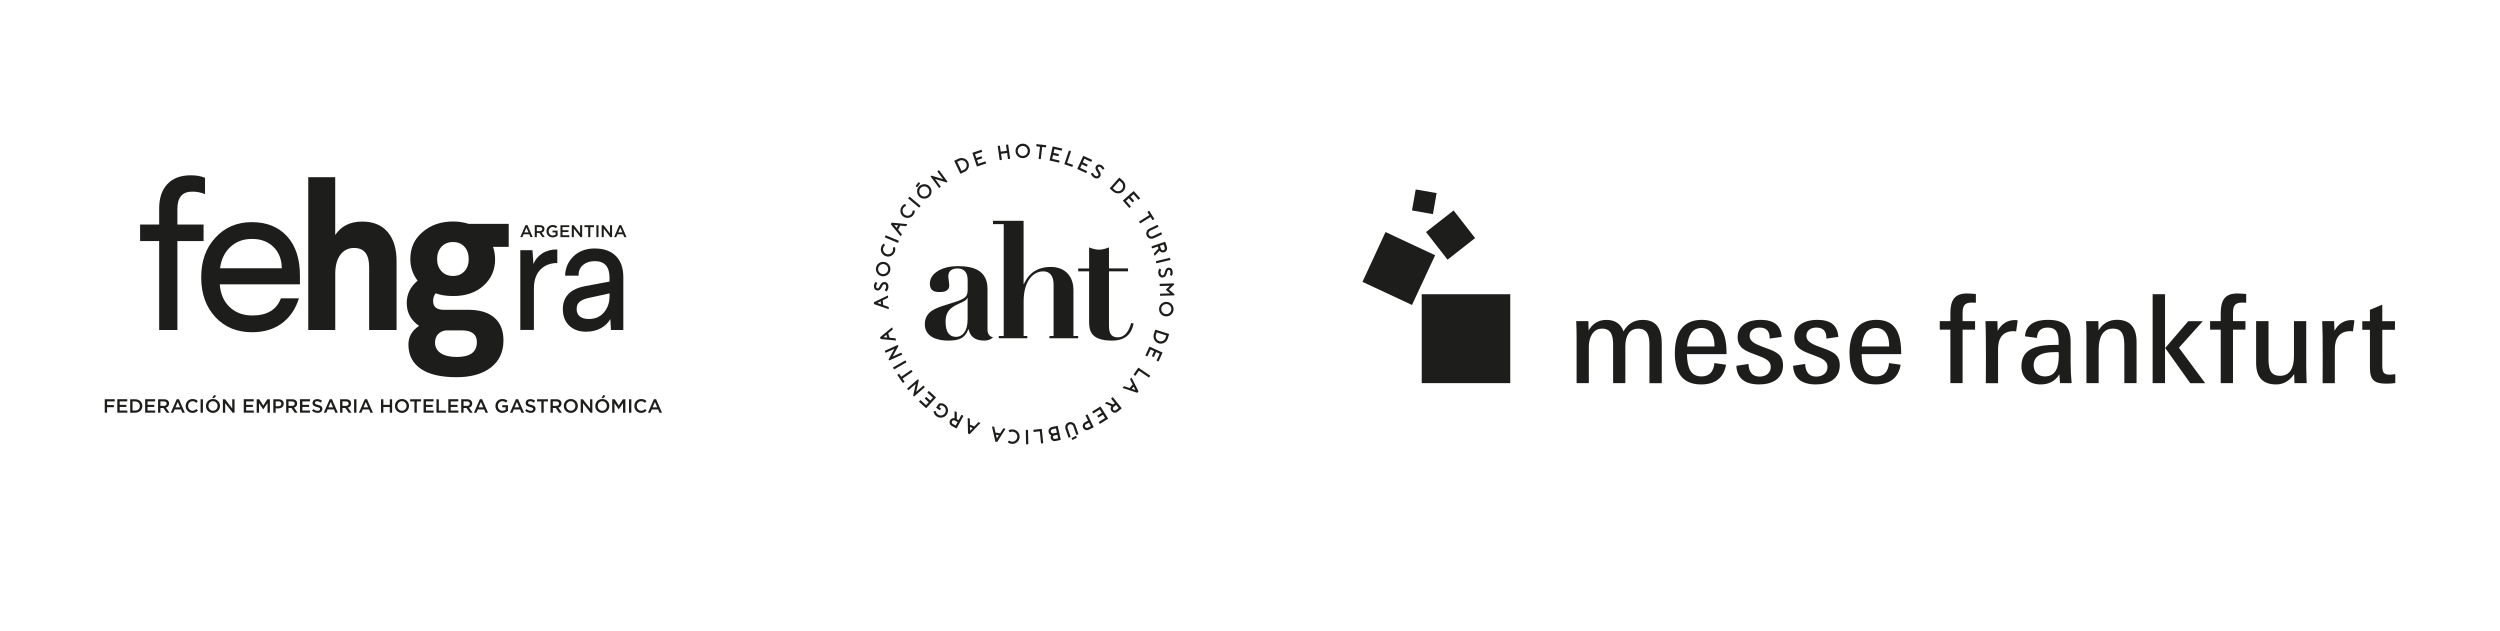 <?xml version="1.0" encoding="UTF-8"?>
<svg id="Isolation_Mode" xmlns="http://www.w3.org/2000/svg" version="1.1" viewBox="0 0 595.28 150.24">
  <!-- Generator: Adobe Illustrator 29.1.0, SVG Export Plug-In . SVG Version: 2.1.0 Build 142)  -->
  <defs>
    <style>
      .st0 {
        fill: #1d1d1b;
      }
    </style>
  </defs>
  <path class="st0" d="M211.54,73.6s.04,0,.06-.02c.02-.02.03-.04.03-.07l-.02-.37s-.02-.06-.05-.07l-1.29-.45-.07-1.11,1.22-.6s.05-.04.05-.08l-.02-.37s-.02-.05-.04-.07c-.03-.02-.06-.02-.08,0l-3.2,1.56s-.05.04-.05.08l.02.32s.02.06.05.07l3.36,1.17s.01,0,.02,0ZM208.9,72.14l.81-.39.04.69-.85-.3ZM208.78,69.14c-.21-.04-.37-.14-.49-.3-.15-.19-.21-.45-.2-.76.01-.23.07-.44.19-.64.04-.07.08-.13.13-.19.02-.02.03-.04.05-.06.02-.02.03-.03.05-.04.02-.02.04-.03.06-.02.02,0,.04,0,.06.03l.23.28s.03.08,0,.11c-.01.01-.02.02-.03.03,0,.01-.02.02-.03.04-.03.04-.05.08-.07.12-.06.12-.1.25-.11.39-.02.45.18.52.34.53.09,0,.18-.03.25-.11.07-.07.15-.2.25-.4l.06-.11s.03-.05.04-.07l.03-.07c.03-.06.06-.1.08-.15.07-.12.14-.22.22-.29.21-.22.45-.32.73-.3.3.02.54.13.7.35.16.21.24.5.22.84-.01.25-.08.49-.21.71-.05.08-.1.15-.15.21-.02.02-.04.05-.06.07-.02.02-.03.03-.05.05-.02.02-.04.02-.06.02-.02,0-.04,0-.06-.03l-.24-.28s-.03-.08,0-.11l.03-.03s.02-.03.04-.05c.03-.04.07-.09.09-.14.08-.14.12-.29.13-.46.02-.41-.12-.62-.42-.63-.11,0-.21.04-.31.13-.08.09-.18.24-.29.46l-.12.23c-.03.05-.05.09-.08.14-.06.1-.13.19-.2.26-.19.2-.41.29-.66.27-.05,0-.1,0-.14-.02ZM209.96,65.76h.03c.47.09.9-.01,1.29-.28.39-.27.63-.65.71-1.11.08-.47-.02-.9-.29-1.29-.27-.39-.65-.63-1.11-.71-.47-.08-.9.02-1.29.29-.39.27-.63.65-.71,1.11-.08.47.02.9.29,1.29.27.38.63.61,1.08.7ZM210.51,62.9c.31.06.57.22.75.48.19.27.26.57.2.89-.06.32-.22.58-.49.77-.27.19-.57.26-.89.2,0,0-.01,0-.02,0-.31-.06-.57-.22-.75-.48-.19-.27-.26-.57-.2-.89.06-.32.22-.58.49-.77.27-.19.57-.26.89-.2,0,0,.01,0,.02,0ZM209.94,60.19c-.2-.38-.26-.78-.16-1.2.09-.38.28-.7.58-.95.04-.03.08-.03.11,0l.23.29s.03.08-.01.11c-.2.17-.34.39-.4.65-.07.3-.03.58.13.85.15.27.38.45.67.55.31.1.62.08.92-.08.3-.15.5-.39.59-.7.07-.22.07-.45.01-.67,0-.03,0-.05,0-.06s.02-.03.05-.04l.35-.11s.09.01.1.06c.09.32.09.65-.02.98-.07.23-.19.44-.34.62-.15.17-.34.31-.54.42-.35.17-.7.22-1.06.15-.1-.02-.2-.05-.3-.09-.4-.15-.7-.42-.91-.8ZM210.71,56.44l.14-.34s.03-.04.04-.05c.01,0,.04-.01.06,0l3.03,1.26s.06.06.04.11l-.14.34s-.05.06-.09.05c0,0-.01,0-.02,0l-3.03-1.26s-.06-.06-.04-.11ZM214.41,56.18s.03.03.05.03c0,0,.02,0,.02,0,.03,0,.05-.02.06-.04l.18-.33s.01-.06,0-.09l-.87-1.05.52-.98,1.35.13s.07-.01.08-.04l.18-.33s.01-.05,0-.08c-.02-.03-.04-.04-.06-.04l-3.55-.34s-.07.01-.08.04l-.15.29s-.01.06,0,.09l2.26,2.75ZM213.83,53.66l-.32.61-.57-.7.9.09ZM214.43,50.5c-.08-.42-.01-.82.2-1.19.2-.34.48-.58.84-.73.05-.02.09,0,.11.04l.13.34s0,.05,0,.06c0,.01-.02.03-.05.04-.25.1-.44.27-.58.5-.15.26-.2.55-.14.85.06.3.22.55.47.73.27.19.57.26.9.2.33-.06.59-.22.78-.49.13-.19.21-.41.21-.64,0-.05.04-.08.08-.08h.36s.08.04.08.09c0,.34-.11.65-.31.93-.14.2-.31.36-.51.48-.2.12-.41.2-.64.23-.2.03-.4.03-.59,0-.26-.05-.51-.16-.73-.34-.33-.26-.55-.61-.63-1.03ZM216.27,47.21s0-.04.02-.06l.24-.28s.08-.04.11,0l2.51,2.11s.03.04.03.06c0,.01,0,.04-.02.06l-.24.28s-.04.03-.06.03c0,0-.01,0-.02,0-.01,0-.03,0-.04-.02l-2.51-2.11s-.03-.04-.03-.06ZM218.37,45.55c0,.47.15.89.48,1.23.25.26.55.43.9.49.1.02.21.03.31.03.47,0,.89-.15,1.23-.48.34-.33.52-.74.52-1.21,0-.47-.15-.89-.48-1.23-.33-.34-.74-.52-1.21-.52-.47,0-.89.15-1.23.48-.34.33-.52.74-.52,1.21ZM220.32,44.41c.24.05.45.16.62.34.23.24.34.52.34.85,0,.33-.13.61-.36.84-.24.23-.52.34-.85.34h0c-.33,0-.61-.13-.84-.36-.23-.23-.34-.52-.34-.85,0-.33.13-.61.36-.84.24-.23.52-.34.85-.34.07,0,.15,0,.21.02ZM218.02,44.32s0-.04.02-.06l.65-.84s.07-.04.11-.02l.26.2s.03.04.03.05c0,.01,0,.04-.02.06l-.64.84s-.05.04-.08.03c0,0-.02,0-.03-.01l-.27-.21s-.03-.04-.03-.05ZM221.61,42.03s-.02-.09.02-.11l.12-.09s.04-.02.07,0l2.72.82-1.32-1.79s-.02-.08.02-.11l.28-.21s.08-.02.11.02l1.95,2.65s.02.05.02.06c0,.01,0,.03-.03.05l-.13.1s-.04.02-.07.01l-2.7-.81,1.31,1.78s.02.05.02.06c0,.01,0,.04-.03.05l-.28.21s-.05.02-.06.02h0s-.03-.01-.05-.03l-1.95-2.64ZM228.65,41.32s.03.04.05.04c0,0,0,0,.01,0,.01,0,.03,0,.05,0l.93-.44c.43-.2.73-.53.9-.97.17-.44.15-.88-.04-1.31-.2-.44-.53-.74-.98-.91-.45-.16-.9-.14-1.34.06l-.96.46s-.04.03-.04.05c0,.01,0,.04,0,.06l1.42,2.97ZM229.38,38.22c.31.11.54.32.68.61.14.3.16.6.05.92-.11.31-.31.54-.61.68l-.55.26-1.03-2.16.55-.26c.3-.14.61-.16.91-.05ZM231.53,36.47s0-.09.05-.1l2.06-.69s.05,0,.06,0c.01,0,.03.02.04.05l.12.35s0,.09-.05.1l-1.64.55.3.88,1.17-.39s.09,0,.1.05l.12.35s0,.05,0,.06c0,.01-.02.03-.05.04l-1.17.39.3.88,1.64-.55s.05,0,.06,0c.01,0,.03.02.04.05l.12.35s0,.05,0,.06c0,.01-.02.03-.05.04l-2.06.69s-.03,0-.04,0c0,0-.01,0-.02,0-.01,0-.03-.02-.04-.05l-1.04-3.11ZM237.57,34.82s0-.05.01-.06c0-.01.03-.03.06-.03l.36-.05s.05,0,.06.01c.01,0,.03.03.03.06l.19,1.36,1.45-.2-.19-1.36s.02-.09.07-.09l.36-.05s.05,0,.06.01c.01,0,.03.03.03.06l.46,3.25s-.02.09-.07.09l-.36.05s-.09-.02-.09-.07l-.19-1.37-1.45.2.19,1.36s-.02.09-.07.09l-.36.05s-.02,0-.03,0c-.03,0-.06-.03-.06-.07l-.46-3.25ZM243.54,37.66c.47,0,.88-.18,1.22-.51.33-.34.5-.75.5-1.22,0-.47-.18-.88-.51-1.22-.34-.33-.75-.5-1.22-.5-.47,0-.88.18-1.22.51-.33.34-.5.75-.5,1.22,0,.47.18.88.51,1.22.25.25.54.4.87.47.11.02.23.03.35.03ZM242.69,36.79c-.23-.23-.35-.51-.35-.84,0-.33.11-.61.34-.85.23-.23.51-.35.84-.35.08,0,.16,0,.24.02.23.04.43.15.6.32.23.23.35.52.35.84,0,.33-.11.61-.34.85-.23.23-.52.35-.84.35-.33,0-.61-.11-.85-.34ZM248.16,35.01l-.33,2.82s-.04.08-.09.07l-.36-.04s0,0,0,0c-.04,0-.07-.04-.07-.09l.33-2.82-.82-.1s-.08-.04-.07-.09l.04-.36s.02-.05.03-.06c.01,0,.03-.02.06-.02l2.17.25s.08.04.07.09l-.04.36s-.04.08-.09.07l-.82-.1ZM252.93,35.4s.02.03,0,.06l-.08.36s-.02.04-.04.05c-.01,0-.03.02-.06,0h0s-1.68-.38-1.68-.38l-.2.91,1.21.27s.05.02.05.04c0,.01.02.03,0,.06l-.08.36s-.05.07-.09.06h0s-1.21-.27-1.21-.27l-.2.91,1.68.38s.04.02.05.03c0,.01.02.03,0,.06l-.08.36s-.02.04-.04.05c-.01,0-.03.01-.06,0h0s-2.12-.48-2.12-.48c-.05-.01-.07-.05-.06-.1l.72-3.2s.05-.07.09-.06h0s2.12.48,2.12.48c.03,0,.04.02.05.04ZM255.48,39.27s.01.03,0,.06l-.12.35s-.03.04-.04.05c-.01,0-.03.01-.05,0,0,0,0,0-.01,0l-1.76-.6s-.04-.03-.05-.04c0-.01-.01-.03,0-.06l1.05-3.11s.06-.07.1-.05l.35.12s.04.03.05.04c0,.01.01.03,0,.06l-.91,2.69,1.34.45s.04.03.05.04ZM256.53,40.21s0-.04,0-.06l1.38-2.98s.06-.06.11-.04l1.97.91s.06.06.04.11l-.15.33s-.06.06-.11.04l-1.57-.72-.39.85,1.12.52s.06.06.04.11l-.15.33s-.03.04-.04.04c-.01,0-.04,0-.06,0l-1.12-.52-.39.85,1.57.73s.06.06.04.11l-.15.33s-.03.04-.04.04c0,0-.02,0-.04,0,0,0-.01,0-.02,0l-1.97-.91s-.04-.03-.04-.05ZM261.33,42.48c-.11.02-.23.02-.36,0-.16-.03-.32-.1-.49-.2-.22-.13-.39-.3-.53-.52-.05-.07-.09-.15-.12-.23l-.03-.09s-.02-.05-.02-.07c0-.03,0-.05,0-.06,0-.01.02-.03.05-.04l.36-.08s.08.01.1.06v.04s.03.04.04.06c.02.05.05.1.08.15.09.13.2.24.34.33.35.21.6.19.76-.07.06-.1.07-.21.03-.33-.04-.11-.13-.27-.27-.47l-.15-.22s-.06-.09-.08-.13c-.06-.1-.11-.2-.14-.3-.09-.26-.06-.5.07-.72.14-.23.34-.37.58-.41.24-.04.5.02.77.18.19.12.35.27.47.46.04.07.08.14.11.21.01.03.02.05.03.08,0,.02.01.04.02.06,0,.03,0,.05,0,.06,0,.01-.02.03-.06.04l-.35.08s-.08-.01-.1-.05c0-.02,0-.03-.01-.04,0-.01-.01-.03-.02-.05-.02-.04-.04-.08-.07-.12-.08-.11-.17-.2-.29-.28-.15-.09-.28-.13-.38-.12-.1,0-.18.07-.24.17-.05.08-.05.17-.02.27.03.09.11.23.23.4l.07.11s.03.05.04.06l.04.06c.03.05.06.1.09.14.07.12.12.23.16.33.09.28.07.55-.07.79-.16.26-.37.41-.64.45ZM265.89,46.01c.13.03.27.04.42.03.47-.02.87-.2,1.19-.55.33-.35.48-.78.45-1.26-.02-.48-.22-.89-.58-1.2l-.79-.7s-.05-.02-.06-.02c-.01,0-.04,0-.06.03l-2.18,2.46s-.02.04-.02.06c0,.01,0,.04.03.06l.77.68c.25.22.52.36.83.41ZM264.97,44.82l1.59-1.79.46.41c.25.22.38.5.4.82.02.33-.08.62-.3.87-.22.25-.49.38-.82.4-.33.02-.62-.08-.87-.3h0s-.46-.41-.46-.41ZM268.85,49.47l-1.44-1.63s-.02-.04-.02-.06c0-.01,0-.04.03-.06l2.46-2.18s.08-.03.12,0l1.44,1.63s.02.04.02.06c0,.01,0,.04-.03.06l-.27.24s-.08.03-.12,0l-1.14-1.29-.7.62.82.93s.02.05.02.06c0,.01,0,.04-.03.06l-.27.24s-.04.02-.06.02c-.01,0-.04,0-.06-.03l-.82-.93-.7.62,1.14,1.29s.03.08,0,.11l-.27.24s-.05.03-.07.02c-.02,0-.03-.01-.05-.03ZM271.24,52.83s-.02-.05-.01-.06c0-.01.01-.04.04-.05l2.41-1.5-.44-.7s-.01-.09.03-.11l.31-.19s.09-.02.11.03l1.15,1.85s.01.09-.03.11l-.31.19s-.04.02-.06.01c-.01,0-.03-.01-.05-.04l-.43-.7-2.41,1.5s-.04.02-.06.01h0s-.03-.01-.05-.04l-.19-.31ZM273.67,54.45l1.89-.9s.05,0,.06,0c.01,0,.03.02.05.04l.16.33s0,.09-.04.11l-1.89.9c-.18.09-.31.22-.38.4-.07.19-.07.37,0,.55.08.19.22.32.41.39.19.07.38.06.57-.02l1.91-.91s.09,0,.11.04l.16.33s0,.05,0,.06c0,.01-.02.03-.04.05l-1.91.91c-.25.12-.5.15-.76.1-.06-.01-.13-.03-.19-.05-.32-.11-.56-.32-.71-.63-.16-.31-.17-.64-.05-.97.12-.33.34-.58.66-.73ZM274.18,58.74l.12.35s.06.07.1.05l1.29-.44.16.47-1.08,1.18s-.03.05-.02.08l.13.39s.03.05.06.05c.03,0,.06,0,.08-.02l1.06-1.16c.12.16.27.28.46.36.21.08.43.09.65.03.27-.08.47-.25.6-.5.13-.25.15-.51.06-.78l-.39-1.16s-.03-.04-.04-.05c-.01,0-.04-.01-.06,0l-3.11,1.05s-.07.06-.05.1ZM276.19,58.53l.89-.3.25.74c.04.12.04.24-.02.36-.06.12-.15.2-.27.24-.12.04-.24.03-.36-.03-.12-.06-.2-.15-.24-.27l-.25-.74ZM275.31,62.17l3.19-.77s.05,0,.06,0c.01,0,.03.02.04.05l.09.36s-.01.09-.06.1l-3.19.77s-.03,0-.04,0-.02,0-.03,0c-.01,0-.03-.02-.04-.05l-.09-.36s.01-.09.06-.1ZM278.19,63.75c.27-.04.5.02.69.18.18.16.3.4.35.71.03.22.02.45-.05.66-.02.08-.06.15-.09.22-.01.02-.03.05-.04.07-.01.02-.02.04-.04.05-.01.02-.04.03-.05.04-.02,0-.04,0-.07-.02l-.29-.22s-.04-.07-.02-.11c0-.01.02-.02.02-.04l.02-.04s.04-.08.05-.13c.04-.13.05-.26.03-.4-.03-.17-.08-.3-.15-.37-.07-.07-.16-.1-.29-.08-.09.01-.17.07-.22.16-.05.08-.11.23-.16.44l-.04.12s-.01.06-.02.07l-.02.07c-.02.06-.04.11-.05.16-.05.13-.1.24-.16.33-.16.25-.37.4-.65.45-.13.02-.24.02-.35,0-.15-.03-.28-.09-.4-.2-.2-.17-.33-.44-.38-.78-.04-.25-.02-.5.06-.74.03-.08.06-.16.1-.24.02-.03.03-.06.05-.08.01-.02.02-.04.04-.06.01-.02.04-.03.05-.03.01,0,.04,0,.06.02l.29.23s.04.07.02.11l-.02.04s-.02.03-.03.05c-.03.05-.05.1-.06.16-.05.15-.06.31-.03.47.06.41.24.58.54.54.11-.02.2-.08.27-.19.06-.1.13-.27.19-.51l.07-.25c.02-.06.03-.1.05-.15.04-.11.09-.21.14-.3.14-.23.34-.37.6-.4ZM276.21,67.58l3.28-.1s.08.03.08.08v.14s0,.06-.04.1l-1.2,1.14,1.27,1.07s.05.06.05.1v.14s-.03.08-.07.08l-3.28.1s-.01,0-.02,0c-.02,0-.03-.01-.04-.02-.01-.01-.02-.03-.02-.06v-.34s.02-.08.07-.08l2.34-.07-.98-.82s-.03-.05-.03-.06c0-.01,0-.04.03-.06l.92-.88-2.34.07s-.05-.01-.06-.02c-.01,0-.02-.03-.03-.06v-.35s0-.05,0-.06c0-.01.03-.02.06-.03ZM277.9,71.89c-.47-.05-.9.07-1.27.37-.37.3-.58.69-.63,1.16-.05.47.07.9.37,1.27.26.33.6.54,1.01.61.05,0,.1.02.15.02.47.05.9-.07,1.27-.37.37-.3.58-.69.63-1.16h0c.05-.47-.07-.9-.37-1.27-.3-.37-.69-.59-1.16-.63ZM276.78,74.35c-.21-.26-.29-.55-.26-.88.04-.33.18-.6.44-.8.26-.21.55-.29.88-.26.32.04.59.18.8.44.21.26.29.55.26.88-.04.33-.18.59-.44.8-.26.21-.55.29-.88.26-.33-.04-.6-.18-.8-.44ZM278.3,79.5l-3.14-.99s-.05,0-.06,0c-.01,0-.03.02-.04.05l-.31.98c-.14.45-.11.89.1,1.32.21.42.54.72.99.87.08.03.16.05.25.07.37.07.74.02,1.09-.16.43-.22.72-.56.87-1.02l.32-1.01s0-.09-.05-.1ZM277.71,79.87l-.18.58c-.1.31-.3.55-.59.7-.29.15-.6.18-.91.08-.31-.1-.55-.3-.7-.59-.15-.29-.18-.6-.08-.91l.18-.58,2.28.72ZM276.79,83.97s0,.04,0,.06l-.9,1.98s-.03.04-.04.04c0,0-.02,0-.04,0,0,0-.01,0-.02,0l-.33-.15s-.06-.06-.04-.11l.72-1.57-.85-.39-.51,1.12s-.06.06-.11.04l-.33-.15s-.04-.03-.04-.04c0-.01,0-.04,0-.06l.51-1.12-.85-.39-.72,1.57s-.07.06-.11.04l-.33-.15s-.06-.06-.04-.11l.9-1.98s.03-.04.05-.04c.01,0,.04,0,.06,0l2.99,1.36s.04.03.04.05ZM273.87,89.48s0,.04-.02.06l-.21.3s-.07.05-.11.02l-2.34-1.6-.8,1.17s-.04.03-.05.04c0,0-.02,0-.03,0-.01,0-.02,0-.03-.01l-.3-.21s-.03-.04-.04-.05c0-.01,0-.04.01-.06l1.05-1.54s.04-.03.05-.04c.01,0,.04,0,.06.01l2.71,1.85s.03.04.04.05ZM269.48,89.99s-.03-.05-.06-.05c-.03,0-.05,0-.07.03l-.24.28s-.03.06-.01.09l.61,1.22-.73.84-1.29-.43s-.07,0-.09.02l-.24.28s-.02.05-.02.07c0,.03.03.05.05.06l3.38,1.12s0,0,.01,0c.03,0,.05,0,.07-.03l.21-.25s.02-.05.01-.09l-1.6-3.18ZM269.49,92.58l.45-.52.4.81-.85-.28ZM265,94.62s-.08-.04-.12-.01l-.28.23s-.04.08-.01.11l.85,1.06-.38.31-1.48-.61s-.06-.01-.09,0l-.32.26s-.04.05-.03.07c0,.03.02.05.05.06l1.45.6c-.11.16-.17.35-.18.55,0,.23.06.44.2.62.15.2.36.33.6.38.02,0,.05,0,.07.01.28.03.53-.04.75-.21l.96-.77s.04-.08.01-.12l-2.05-2.56ZM265.09,97.58c-.08-.1-.11-.21-.1-.35.01-.13.07-.24.17-.32l.61-.49.59.74-.61.49c-.1.08-.22.12-.35.1-.13-.02-.24-.07-.32-.17ZM263.82,99.63s.02.05.01.06c0,.01-.01.03-.04.05l-1.83,1.16s-.04.02-.06.01c-.02,0-.04-.02-.05-.04l-.2-.31s-.02-.09.02-.11l1.46-.92-.5-.79-1.04.66s-.05.02-.06.01c-.01,0-.03-.01-.05-.04l-.19-.31s-.02-.05-.01-.06c0-.01.01-.04.04-.05l1.04-.66-.5-.79-1.46.92s-.09.02-.11-.02l-.2-.31s-.02-.05-.01-.06c0-.01.01-.04.04-.05l1.84-1.16s.05-.02.06-.01c.01,0,.03.01.05.04l1.76,2.77ZM258.97,98.72s-.03-.04-.05-.04c-.01,0-.04,0-.06,0l-.33.16s-.04.03-.04.05c0,.01,0,.04,0,.06l.59,1.22-.69.34c-.24.12-.42.31-.52.57-.1.26-.09.51.02.76.12.26.31.44.58.53.05.02.11.03.16.04.21.04.42.01.62-.09l1.11-.54s.06-.07.04-.11l-1.44-2.96ZM259.73,101.5l-.71.34c-.12.06-.24.07-.36.02-.12-.04-.21-.12-.27-.24-.06-.12-.07-.24-.02-.36.04-.13.12-.21.24-.27l.71-.34.42.85ZM256.39,104.14s0,.08-.03.11h0s-.94.49-.94.49c-.02.01-.04.01-.05,0,0,0,0,0,0,0-.01,0-.03-.01-.05-.04l-.15-.29s-.01-.05,0-.06c0-.01.01-.03.04-.05l.94-.49s.09,0,.11.03l.15.3ZM256.77,103.33s0,.09-.05.1l-.34.12s-.09,0-.1-.05l-.69-1.98c-.06-.19-.19-.33-.36-.42-.17-.09-.36-.11-.54-.05-.2.06-.34.18-.43.37-.09.19-.11.37-.04.57l.7,2s0,.05,0,.06c0,.01-.02.03-.05.04l-.34.12s-.03,0-.05,0c-.03,0-.05-.02-.06-.05l-.7-2c-.11-.32-.09-.64.05-.95.15-.31.38-.52.7-.64.33-.12.65-.1.97.06.32.15.54.4.65.73l.69,1.97ZM251.87,101.46s-.05-.07-.1-.06l-1.26.27c-.28.06-.5.21-.66.44-.16.23-.22.49-.16.77.04.18.11.35.23.49.1.12.23.21.37.27-.12.21-.15.43-.1.67.06.25.2.45.42.58.11.07.22.11.33.13.12.02.25.02.38,0l1.18-.26s.07-.05.06-.1l-.7-3.21ZM250.28,102.42c.08-.12.18-.19.32-.22l.84-.18.22,1-.84.18c-.14.03-.27,0-.38-.07-.12-.08-.19-.18-.22-.32-.03-.14,0-.26.07-.39ZM250.78,103.87c.06-.1.15-.16.26-.18l.74-.16.18.82-.74.16c-.11.02-.22,0-.32-.06-.1-.06-.16-.15-.18-.26-.03-.11,0-.22.06-.32ZM248.06,102.19l.34,3.27s-.03.08-.07.09l-.36.04s-.02,0-.03,0c-.03,0-.06-.03-.06-.07l-.29-2.82-1.4.15s-.08-.02-.09-.07l-.04-.37s.03-.08.07-.09l1.85-.19s.05,0,.06.02c.01,0,.03.03.03.06ZM244.78,102.44l.07,3.28s-.03.08-.08.08h-.37s-.01,0-.02,0c-.04,0-.06-.04-.06-.08l-.07-3.29s.01-.05.02-.06c0-.01.03-.02.06-.02h.37s.05,0,.06.01c.01.01.02.03.02.06ZM242.39,102.88c.31.38.44.82.38,1.31-.05.42-.24.78-.57,1.07-.32.29-.7.43-1.13.44-.12,0-.24,0-.35-.03-.26-.05-.49-.15-.71-.32-.04-.03-.05-.07-.02-.11l.23-.29s.07-.04.11-.02c.22.16.45.24.72.24.3,0,.57-.11.8-.32.23-.21.35-.47.38-.78.03-.33-.07-.63-.29-.88-.22-.25-.49-.39-.82-.41-.23-.02-.46.03-.66.14-.03.01-.05.01-.06,0-.01,0-.03-.01-.05-.04l-.18-.31s-.01-.05,0-.06c0-.01.01-.03.04-.05.3-.17.62-.24.96-.21.24.02.47.08.68.19.2.11.38.25.53.43ZM239.32,102.06l-.37-.06s-.07,0-.08.04l-.73,1.15-1.1-.19-.3-1.33s-.03-.06-.06-.06h0s-.37-.06-.37-.06c-.03,0-.05,0-.07.03-.02.02-.03.05-.02.07l.78,3.47s.03.06.06.06h0s.32.06.32.06c.03,0,.06,0,.08-.04l1.91-3.01s.02-.05,0-.08c-.01-.03-.03-.05-.06-.05ZM237.84,103.64l-.48.76-.2-.88.68.12ZM233.39,100.67l-.35-.14s-.07,0-.09.02l-.95.98-1.04-.41-.03-1.36s-.02-.06-.05-.08l-.35-.14s-.05,0-.08,0c-.02.02-.04.04-.03.07l.07,3.56s.02.06.05.08l.3.12s.01,0,.02,0c.02,0,.05,0,.07-.02l2.47-2.56s.03-.05.02-.08c0-.03-.02-.05-.05-.06ZM231.62,101.93l-.63.65-.02-.9.64.25ZM229.34,98.97l-.32-.17s-.05-.01-.06,0c-.01,0-.03.01-.05.04l-.65,1.2-.43-.23v-1.6s-.02-.06-.05-.08l-.37-.2s-.06-.01-.08,0c-.03.02-.04.04-.04.07v1.57s0,0,0,0c-.19-.04-.38-.02-.56.05-.21.08-.38.23-.49.42-.14.24-.17.5-.1.77s.24.47.49.61l1.08.58s.02,0,.03,0c.03,0,.07,0,.08-.04l1.56-2.89s0-.09-.03-.11ZM226.88,100.95c-.12-.06-.19-.15-.23-.28-.04-.13-.03-.25.04-.36.06-.11.15-.19.28-.23.08-.02.15-.03.22-.01.05,0,.09.03.14.05l.69.37-.45.83-.69-.37ZM225.71,97.44c.04.24.03.47-.03.7-.06.24-.17.46-.32.66-.28.36-.66.57-1.12.63-.2.03-.39.02-.57-.01-.24-.05-.47-.15-.68-.3-.37-.27-.61-.64-.68-1.1,0-.03,0-.05.01-.06,0-.01.03-.03.06-.03l.36-.06s.08.02.09.07c.06.33.23.6.52.79.25.17.53.23.83.18.3-.05.55-.18.74-.42.22-.27.31-.58.27-.92-.05-.34-.21-.62-.49-.82-.24-.17-.51-.24-.8-.21l-.28.4.4.29s.05.07.02.11l-.21.3s-.07.05-.11.02l-.77-.54s-.05-.07-.02-.11l.65-.92s.03-.03.05-.03h.05c.46-.09.88-.01,1.25.23.21.13.39.31.52.51.13.2.22.42.26.65ZM222.82,94.66s0,.04-.02.06l-2.21,2.43s-.05.03-.07.03c-.01,0-.03,0-.04-.02l-1.61-1.46s-.03-.04-.03-.06c0-.01,0-.04.02-.06l.25-.27s.04-.03.06-.03c.01,0,.04,0,.06.02l1.28,1.16.63-.69-.91-.83s-.04-.08,0-.11l.25-.27s.04-.03.06-.03c.01,0,.04,0,.06.02l.91.83.63-.69-1.28-1.16s-.04-.08,0-.12l.25-.27s.04-.03.06-.03c.01,0,.04,0,.06.02l1.61,1.46s.03.04.03.06ZM220.17,92.23l-2.48,2.15s-.05.02-.07.02c-.02,0-.03-.01-.05-.03l-.1-.12s-.02-.05-.02-.07l.6-2.77-1.68,1.46s-.08.03-.11,0l-.23-.26s-.03-.08,0-.11l2.48-2.15s.08-.03.12,0l.11.12s.02.04.02.07l-.6,2.76,1.67-1.45s.04-.02.06-.02c.01,0,.04,0,.06.03l.23.26s.03.08,0,.12ZM215.36,90.84s.02.05.02.06c0,.01-.01.04-.04.05l-.3.21s-.04.02-.06.01-.04-.02-.05-.04l-1.23-1.8s-.02-.09.02-.11l.3-.21s.05-.02.06-.01h0s.03.01.05.04l.47.68,2.34-1.61s.09-.02.11.02l.21.3s.02.05.01.06c0,.01-.01.04-.04.05l-2.34,1.61.47.68ZM215.79,86.3l-2.85,1.63s-.04.01-.06.01c0,0,0,0,0,0-.01,0-.03-.01-.05-.04l-.18-.32s-.01-.09.03-.11l2.85-1.63s.05-.01.06,0c.01,0,.03.01.05.04l.18.32s.01.09-.03.11ZM214.77,84.46l-3,1.35s-.04.01-.05,0c-.02,0-.04-.02-.06-.05l-.06-.14s0-.05,0-.07l1.37-2.48-2.03.91s-.09,0-.11-.04l-.14-.32s0-.05,0-.06c0-.01.02-.03.04-.05l3-1.35s.05,0,.06,0c.01,0,.03.02.04.05l.07.15s0,.05,0,.07l-1.36,2.47,2.01-.91s.09,0,.11.04l.14.32s0,.09-.04.11ZM213.34,81.05s.02-.05.02-.08l-.11-.36s-.04-.05-.07-.06l-1.36-.13-.33-1.07,1.05-.87s.04-.05.03-.09l-.11-.36s-.03-.05-.05-.05c-.03-.01-.06,0-.08.02l-2.74,2.27s-.04.05-.03.09l.1.31s.03.05.07.06h0s3.54.34,3.54.34c.03,0,.06,0,.08-.03ZM210.37,80.29l.69-.57.2.66-.9-.09ZM236.44,80.3c-.87-.14-1.3-.84-1.3-1.84v-9.62c0-4.38-3.18-5.47-7.1-5.47-3.37,0-6.63,1.47-6.63,4.19,0,1.75,1.2,1.98,2.25,1.98.7,0,2.37,0,2.37-1.59,0-.35-.23-1.86-.23-2.13,0-1.44,1.01-1.9,2.21-1.9,1.9,0,2.4,1.4,2.4,2.75v2.37c0,1.94-.89,2.25-5.08,3.53-2.56.78-5.12,1.63-5.12,4.65s3.03,3.88,5.51,3.88c2.75,0,4.03-.58,4.85-2.68h.08c.31,1.63,1.46,2.68,3.67,2.68,1.53,0,2.13-.8,2.13-.8ZM230.4,76.06c0,3.03-1.4,4.15-2.72,4.15-2.4,0-2.52-2.48-2.52-3.69,0-3.1,2.17-3.72,4.11-4.65.7-.35.97-.62,1.05-.93h.08v5.12ZM237.81,80.01h1.19v-26.64h-2.56v-.79h7.29v15.05h.08c.43-.89,1.78-4.07,6.4-4.07,3.34,0,5.39,2.17,5.39,5.51v10.94h1.12v.54h-6.83v-.54h.98v-12.26c0-2.13-.97-3.14-2.44-3.14-2.48,0-4.69,2.37-4.69,7.1v8.3h.87v.54h-6.79v-.54ZM259.32,58.91c.78.31,1.59.54,2.37.54s1.59-.23,2.37-.54v5h4.54v.69h-4.54v12.85c0,1.51.27,2.87,2.06,2.87,1.94,0,2.79-1.82,3.22-3.41l.58.12c-.66,3.53-3.22,4.07-5.16,4.07-5.43,0-5.43-2.83-5.43-4.69v-11.8h-2.6v-.69h2.6v-5Z"/>
  <g>
    <g>
      <path class="st0" d="M45.43,41.74c1.33,0,2.46.2,3.39.6v3.89c-.93-.4-1.94-.6-3.04-.6-2.36,0-3.54,1.36-3.54,4.09v3.74h6.23v3.94h-6.23v21.18h-4.34v-21.18h-4.54v-3.94h4.54v-3.84c0-2.49.66-4.43,1.97-5.81,1.31-1.38,3.16-2.07,5.56-2.07Z"/>
      <path class="st0" d="M60.01,52.9c3.49,0,6.26,1.11,8.32,3.34,2.06,2.23,3.09,5.37,3.09,9.42v2.04h-19.09c.17,2.29.95,4.1,2.37,5.43,1.41,1.33,3.21,1.99,5.41,1.99,3.49,0,5.75-1.36,6.78-4.09h4.29c-.8,2.56-2.15,4.54-4.06,5.96-1.91,1.41-4.28,2.12-7.1,2.12-3.59,0-6.5-1.2-8.72-3.59-2.26-2.42-3.39-5.58-3.39-9.47s1.11-6.99,3.34-9.42c2.26-2.49,5.18-3.74,8.77-3.74ZM65.1,58.78c-1.3-1.26-2.99-1.89-5.08-1.89s-3.82.64-5.18,1.92c-1.36,1.28-2.18,2.97-2.44,5.06h14.7c-.03-2.13-.7-3.82-1.99-5.08Z"/>
      <path class="st0" d="M73.39,42.19h6.43v13.76c1.43-2.13,3.57-3.19,6.43-3.19,2.62,0,4.64.83,6.06,2.49,1.41,1.66,2.12,3.97,2.12,6.93v16.4h-6.53v-15c0-3.02-1.2-4.54-3.59-4.54-1.36,0-2.45.54-3.26,1.62-.81,1.08-1.22,2.6-1.22,4.56v13.36h-6.43v-36.38Z"/>
      <path class="st0" d="M111.56,53.3h9.57v5.48h-3.74c.33.96.5,1.94.5,2.94,0,2.56-.93,4.67-2.79,6.33-1.83,1.63-4.22,2.44-7.18,2.44-1.63,0-3.02-.22-4.19-.65-.4.5-.6,1.11-.6,1.84,0,1.4.85,2.09,2.54,2.09h5.93c2.62,0,4.66.62,6.11,1.87s2.17,3.05,2.17,5.41c0,2.76-1,4.91-2.99,6.45-1.99,1.54-4.72,2.32-8.17,2.32-3.75,0-6.6-.67-8.55-2.02-1.94-1.35-2.92-3.26-2.92-5.76,0-1.86.85-3.34,2.54-4.44-1.96-1.36-2.94-3.17-2.94-5.43,0-2.13.86-3.9,2.59-5.33-1.16-1.53-1.74-3.24-1.74-5.13,0-2.66.96-4.8,2.89-6.43,1.93-1.69,4.37-2.54,7.33-2.54,1.23,0,2.44.18,3.64.55ZM109.97,78.67h-3.79c-.8.1-1.43.41-1.89.92-.47.51-.7,1.17-.7,1.97,0,1.1.46,1.94,1.37,2.54.91.6,2.18.9,3.81.9,3.19,0,4.78-1.18,4.78-3.54,0-1.86-1.2-2.79-3.59-2.79ZM104.08,61.72c0,1.16.35,2.12,1.05,2.87.7.75,1.61,1.12,2.74,1.12s2.03-.37,2.72-1.12c.68-.75,1.02-1.7,1.02-2.87,0-1.23-.34-2.22-1.02-2.97-.68-.75-1.59-1.12-2.72-1.12s-2.04.37-2.74,1.12c-.7.75-1.05,1.74-1.05,2.97Z"/>
      <path class="st0" d="M132.7,59.39v3.24c-1.56,0-2.84.47-3.84,1.39-1.11,1.01-1.68,2.5-1.73,4.48v10.06h-3.24v-18.99h2.9l.23,3.32c.38-1.03,1.06-1.87,2.05-2.52.99-.65,2.2-.98,3.64-.98Z"/>
      <path class="st0" d="M141.64,59.17c2.13,0,3.8.59,4.99,1.77,1.19,1.18,1.79,2.86,1.79,5.05v12.58h-2.94l-.15-2.6c-.53.93-1.29,1.66-2.3,2.2-1,.54-2.16.81-3.47.81-1.68,0-3.03-.48-4.03-1.45-1-.97-1.51-2.27-1.51-3.9,0-2.99,1.77-4.82,5.31-5.5l5.8-1.09v-.94c0-2.61-1.17-3.92-3.5-3.92-1.16,0-2.09.31-2.81.92-.72.62-1.07,1.46-1.07,2.54h-3.2c.05-1.83.73-3.38,2.03-4.63,1.31-1.23,2.99-1.85,5.05-1.85ZM145.15,70.58v-.72l-5.2,1.13c-.88.23-1.54.53-1.98.92-.44.39-.66.95-.66,1.68s.25,1.34.75,1.75c.5.41,1.22.62,2.15.62,1.66,0,2.94-.63,3.84-1.88.73-1,1.09-2.17,1.09-3.5Z"/>
      <g>
        <path class="st0" d="M126.84,56.46h-.53l-.29-.68h-1.34l-.29.68h-.51l1.25-2.86h.46l1.25,2.86ZM125.35,54.2l-.49,1.13h.98l-.49-1.13Z"/>
        <path class="st0" d="M129.15,56.46l-.7-.99h-.62v.99h-.5v-2.84h1.26c.65,0,1.05.34,1.05.9,0,.47-.28.75-.68.86l.77,1.07h-.59ZM128.55,54.08h-.73v.95h.73c.36,0,.58-.19.58-.48,0-.31-.22-.47-.59-.47Z"/>
        <path class="st0" d="M131.6,56.51c-.89,0-1.47-.63-1.47-1.46s.61-1.47,1.46-1.47c.49,0,.8.14,1.09.39l-.32.38c-.22-.19-.43-.3-.79-.3-.52,0-.92.45-.92,1.01,0,.59.39,1.02.96,1.02.27,0,.51-.09.68-.21v-.53h-.73v-.43h1.21v1.19c-.28.24-.68.44-1.18.44Z"/>
        <path class="st0" d="M135.54,54.07h-1.6v.74h1.42v.45h-1.42v.76h1.63v.45h-2.12v-2.84h2.1v.45Z"/>
        <path class="st0" d="M138.13,53.62h.49v2.84h-.42l-1.56-2.02v2.02h-.49v-2.84h.46l1.52,1.96v-1.96Z"/>
        <path class="st0" d="M140.56,56.46h-.5v-2.37h-.9v-.46h2.3v.46h-.9v2.37Z"/>
        <path class="st0" d="M142.51,53.62v2.84h-.5v-2.84h.5Z"/>
        <path class="st0" d="M145.25,53.62h.49v2.84h-.42l-1.56-2.02v2.02h-.49v-2.84h.46l1.52,1.96v-1.96Z"/>
        <path class="st0" d="M149.18,56.46h-.53l-.29-.68h-1.34l-.29.68h-.51l1.25-2.86h.46l1.25,2.86ZM147.7,54.2l-.49,1.13h.98l-.49-1.13Z"/>
      </g>
    </g>
    <g>
      <path class="st0" d="M27.32,95.58h-1.82v.87h1.61v.51h-1.61v1.3h-.56v-3.2h2.38v.51Z"/>
      <path class="st0" d="M30.31,95.57h-1.81v.83h1.6v.5h-1.6v.86h1.83v.5h-2.4v-3.2h2.37v.5Z"/>
      <path class="st0" d="M32.19,98.27h-1.19v-3.2h1.19c1.01,0,1.7.69,1.7,1.6s-.7,1.6-1.7,1.6ZM32.19,95.58h-.63v2.18h.63c.67,0,1.11-.45,1.11-1.08s-.44-1.09-1.11-1.09Z"/>
      <path class="st0" d="M36.94,95.57h-1.81v.83h1.6v.5h-1.6v.86h1.83v.5h-2.4v-3.2h2.37v.5Z"/>
      <path class="st0" d="M39.69,98.27l-.79-1.12h-.7v1.12h-.56v-3.2h1.43c.74,0,1.19.39,1.19,1.02,0,.53-.32.85-.76.97l.86,1.21h-.66ZM39.02,95.58h-.82v1.07h.82c.4,0,.66-.21.66-.54,0-.35-.25-.53-.66-.53Z"/>
      <path class="st0" d="M44,98.27h-.59l-.32-.77h-1.51l-.33.77h-.58l1.41-3.22h.52l1.41,3.22ZM42.33,95.71l-.55,1.28h1.1l-.55-1.28Z"/>
      <path class="st0" d="M45.84,98.32c-.93,0-1.63-.73-1.63-1.65s.68-1.66,1.65-1.66c.59,0,.95.21,1.25.5l-.36.42c-.26-.24-.53-.4-.9-.4-.61,0-1.06.5-1.06,1.13s.44,1.14,1.06,1.14c.39,0,.64-.16.92-.42l.36.37c-.33.35-.7.57-1.3.57Z"/>
      <path class="st0" d="M48.32,95.07v3.2h-.56v-3.2h.56Z"/>
      <path class="st0" d="M50.71,98.32c-.98,0-1.67-.75-1.67-1.65s.7-1.66,1.68-1.66,1.67.75,1.67,1.65-.7,1.66-1.68,1.66ZM50.71,95.53c-.64,0-1.08.51-1.08,1.13s.45,1.14,1.09,1.14,1.08-.51,1.08-1.13-.45-1.14-1.09-1.14ZM50.51,94.8l.48-.75.5.22-.56.53h-.43Z"/>
      <path class="st0" d="M55.3,95.07h.55v3.2h-.47l-1.76-2.28v2.28h-.55v-3.2h.52l1.71,2.21v-2.21Z"/>
      <path class="st0" d="M60.42,95.57h-1.81v.83h1.6v.5h-1.6v.86h1.83v.5h-2.4v-3.2h2.37v.5Z"/>
      <path class="st0" d="M62.69,97.48h-.02l-1-1.5v2.29h-.55v-3.2h.6l.97,1.51.97-1.51h.6v3.2h-.56v-2.3l-1.01,1.51Z"/>
      <path class="st0" d="M66.28,97.24h-.64v1.03h-.56v-3.2h1.26c.75,0,1.22.42,1.22,1.07,0,.72-.58,1.1-1.28,1.1ZM66.3,95.58h-.65v1.15h.65c.43,0,.69-.23.69-.58,0-.38-.27-.58-.69-.58Z"/>
      <path class="st0" d="M70.19,98.27l-.79-1.12h-.7v1.12h-.56v-3.2h1.43c.74,0,1.19.39,1.19,1.02,0,.53-.32.85-.76.97l.86,1.21h-.66ZM69.52,95.58h-.82v1.07h.82c.4,0,.66-.21.66-.54,0-.35-.25-.53-.66-.53Z"/>
      <path class="st0" d="M73.81,95.57h-1.81v.83h1.6v.5h-1.6v.86h1.83v.5h-2.4v-3.2h2.37v.5Z"/>
      <path class="st0" d="M75.74,96.41c.68.16,1.03.41,1.03.94,0,.6-.47.96-1.14.96-.49,0-.95-.17-1.34-.51l.34-.4c.31.27.61.42,1.01.42.35,0,.57-.16.57-.41,0-.23-.13-.36-.72-.49-.68-.16-1.07-.37-1.07-.96,0-.56.46-.93,1.09-.93.47,0,.84.14,1.16.4l-.3.43c-.29-.21-.58-.33-.87-.33-.33,0-.52.17-.52.38,0,.25.15.36.76.51Z"/>
      <path class="st0" d="M80.43,98.27h-.59l-.32-.77h-1.51l-.33.77h-.58l1.41-3.22h.52l1.41,3.22ZM78.75,95.71l-.55,1.28h1.1l-.55-1.28Z"/>
      <path class="st0" d="M83.03,98.27l-.79-1.12h-.7v1.12h-.56v-3.2h1.43c.74,0,1.19.39,1.19,1.02,0,.53-.32.85-.76.97l.86,1.21h-.66ZM82.36,95.58h-.82v1.07h.82c.4,0,.66-.21.66-.54,0-.35-.25-.53-.66-.53Z"/>
      <path class="st0" d="M84.87,95.07v3.2h-.56v-3.2h.56Z"/>
      <path class="st0" d="M88.79,98.27h-.59l-.32-.77h-1.51l-.33.77h-.58l1.41-3.22h.52l1.41,3.22ZM87.11,95.71l-.55,1.28h1.1l-.55-1.28Z"/>
      <path class="st0" d="M91.28,96.92v1.35h-.56v-3.2h.56v1.33h1.53v-1.33h.56v3.2h-.56v-1.35h-1.53Z"/>
      <path class="st0" d="M95.71,98.32c-.98,0-1.67-.75-1.67-1.65s.69-1.66,1.68-1.66,1.67.75,1.67,1.65-.69,1.66-1.68,1.66ZM95.71,95.53c-.64,0-1.08.51-1.08,1.13s.45,1.14,1.09,1.14,1.08-.51,1.08-1.13-.45-1.14-1.09-1.14Z"/>
      <path class="st0" d="M99.25,98.27h-.57v-2.68h-1.02v-.52h2.6v.52h-1.02v2.68Z"/>
      <path class="st0" d="M103.24,95.57h-1.81v.83h1.6v.5h-1.6v.86h1.83v.5h-2.4v-3.2h2.37v.5Z"/>
      <path class="st0" d="M103.93,95.07h.56v2.69h1.68v.51h-2.24v-3.2Z"/>
      <path class="st0" d="M109.13,95.57h-1.81v.83h1.6v.5h-1.6v.86h1.83v.5h-2.4v-3.2h2.37v.5Z"/>
      <path class="st0" d="M111.87,98.27l-.79-1.12h-.7v1.12h-.56v-3.2h1.43c.74,0,1.19.39,1.19,1.02,0,.53-.32.85-.76.97l.86,1.21h-.66ZM111.2,95.58h-.82v1.07h.82c.4,0,.66-.21.66-.54,0-.35-.25-.53-.66-.53Z"/>
      <path class="st0" d="M116.19,98.27h-.59l-.32-.77h-1.51l-.33.77h-.58l1.41-3.22h.52l1.41,3.22ZM114.51,95.71l-.55,1.28h1.1l-.55-1.28Z"/>
      <path class="st0" d="M119.63,98.32c-1,0-1.66-.71-1.66-1.65s.69-1.66,1.65-1.66c.56,0,.9.16,1.23.43l-.36.43c-.25-.21-.49-.34-.9-.34-.59,0-1.04.51-1.04,1.13,0,.66.43,1.15,1.09,1.15.3,0,.58-.1.77-.24v-.6h-.82v-.49h1.36v1.34c-.32.27-.77.5-1.34.5Z"/>
      <path class="st0" d="M124.76,98.27h-.59l-.32-.77h-1.51l-.33.77h-.58l1.41-3.22h.52l1.41,3.22ZM123.08,95.71l-.55,1.28h1.1l-.55-1.28Z"/>
      <path class="st0" d="M126.49,96.41c.68.16,1.03.41,1.03.94,0,.6-.47.96-1.14.96-.49,0-.95-.17-1.34-.51l.34-.4c.31.27.61.42,1.01.42.35,0,.57-.16.57-.41,0-.23-.13-.36-.72-.49-.68-.16-1.07-.37-1.07-.96,0-.56.46-.93,1.09-.93.47,0,.84.14,1.16.4l-.3.43c-.29-.21-.58-.33-.87-.33-.33,0-.52.17-.52.38,0,.25.15.36.76.51Z"/>
      <path class="st0" d="M129.47,98.27h-.57v-2.68h-1.02v-.52h2.6v.52h-1.02v2.68Z"/>
      <path class="st0" d="M133.13,98.27l-.79-1.12h-.7v1.12h-.56v-3.2h1.43c.74,0,1.19.39,1.19,1.02,0,.53-.32.85-.76.97l.86,1.21h-.66ZM132.46,95.58h-.82v1.07h.82c.4,0,.66-.21.66-.54,0-.35-.25-.53-.66-.53Z"/>
      <path class="st0" d="M135.91,98.32c-.98,0-1.67-.75-1.67-1.65s.69-1.66,1.68-1.66,1.67.75,1.67,1.65-.69,1.66-1.68,1.66ZM135.91,95.53c-.64,0-1.08.51-1.08,1.13s.45,1.14,1.09,1.14,1.08-.51,1.08-1.13-.45-1.14-1.09-1.14Z"/>
      <path class="st0" d="M140.5,95.07h.55v3.2h-.47l-1.76-2.28v2.28h-.55v-3.2h.52l1.71,2.21v-2.21Z"/>
      <path class="st0" d="M143.41,98.32c-.98,0-1.67-.75-1.67-1.65s.69-1.66,1.68-1.66,1.67.75,1.67,1.65-.69,1.66-1.68,1.66ZM143.41,95.53c-.64,0-1.08.51-1.08,1.13s.45,1.14,1.09,1.14,1.08-.51,1.08-1.13-.45-1.14-1.09-1.14ZM143.21,94.8l.48-.75.5.22-.56.53h-.43Z"/>
      <path class="st0" d="M147.34,97.48h-.02l-1-1.5v2.29h-.55v-3.2h.6l.97,1.51.97-1.51h.6v3.2h-.56v-2.3l-1.01,1.51Z"/>
      <path class="st0" d="M150.33,95.07v3.2h-.56v-3.2h.56Z"/>
      <path class="st0" d="M152.67,98.32c-.93,0-1.63-.73-1.63-1.65s.68-1.66,1.65-1.66c.59,0,.95.21,1.25.5l-.36.42c-.26-.24-.53-.4-.9-.4-.61,0-1.06.5-1.06,1.13s.44,1.14,1.06,1.14c.39,0,.64-.16.92-.42l.36.37c-.33.35-.7.57-1.3.57Z"/>
      <path class="st0" d="M157.62,98.27h-.59l-.32-.77h-1.51l-.33.77h-.58l1.41-3.22h.52l1.41,3.22ZM155.94,95.71l-.55,1.28h1.1l-.55-1.28Z"/>
    </g>
  </g>
  <g>
    <rect class="st0" x="338.53" y="70.06" width="21.08" height="21.17"/>
    <polygon class="st0" points="336.21 72.62 324.42 67.11 329.91 55.25 341.72 60.78 336.21 72.62"/>
    <polygon class="st0" points="344.68 61.83 339.55 55.25 346.12 50.11 351.24 56.69 344.68 61.83"/>
    <polygon class="st0" points="341.2 50.99 336.21 50.11 337.1 45.11 342.07 45.98 341.2 50.99"/>
    <path class="st0" d="M375.41,80.65c0-1.52-.03-2.91-.09-4.18h2.89l.06,2.22c.93-1.63,2.33-2.52,4.22-2.52,2.1,0,3.46.95,4.08,2.73,1.02-1.78,2.52-2.73,4.58-2.73,3.34,0,4.54,2.2,4.54,5.72v9.35h-2.94v-9.17c0-2.11-.44-3.81-2.68-3.81-2.12,0-3.06,1.76-3.06,4.22v8.75h-2.91v-9.11c0-2.17-.42-3.87-2.63-3.87s-3.15,2.2-3.15,4.3v8.68h-2.91v-10.58Z"/>
    <path class="st0" d="M401.71,82.5h6.53c.06-2.32-.78-4.4-3.08-4.4-2.18,0-3.2,1.67-3.44,4.4M398.8,84.16c0-4.54,1.66-8,6.44-8,4.47,0,5.92,3.14,5.86,8.17h-9.42c.07,3.54,1.03,5.3,3.45,5.3,1.86,0,2.89-1.08,3.09-3.18l2.77.4c-.53,3.16-2.63,4.69-5.92,4.69-4.57,0-6.27-2.96-6.27-7.37"/>
    <path class="st0" d="M413.46,87.1l2.88-.44c.06,1.93.93,3.01,2.65,3.01,1.43,0,2.65-.79,2.65-2.31s-1.38-2.07-3.36-2.81c-2.74-.99-4.53-1.69-4.53-4.29,0-2.93,2.67-4.1,5.41-4.1,3.23,0,4.87,1.28,5.08,4.06l-2.86.4c.05-1.84-.85-2.62-2.39-2.62-1.23,0-2.39.61-2.39,1.96,0,1.21,1.08,1.87,2.97,2.57,2.85,1.05,4.99,1.58,4.99,4.45,0,3.19-2.53,4.56-5.69,4.56-3.47,0-5.31-1.55-5.42-4.44"/>
    <path class="st0" d="M426.94,87.1l2.89-.44c.06,1.93.94,3.01,2.65,3.01,1.43,0,2.67-.79,2.67-2.31s-1.39-2.07-3.37-2.81c-2.73-.99-4.54-1.69-4.54-4.29,0-2.93,2.67-4.1,5.42-4.1,3.24,0,4.87,1.28,5.07,4.06l-2.85.4c.06-1.84-.84-2.62-2.39-2.62-1.21,0-2.37.61-2.37,1.96,0,1.21,1.07,1.87,2.96,2.57,2.86,1.05,4.99,1.58,4.99,4.45,0,3.19-2.54,4.56-5.68,4.56-3.48,0-5.32-1.55-5.43-4.44"/>
    <path class="st0" d="M443.3,82.5h6.53c.05-2.32-.8-4.4-3.09-4.4s-3.2,1.67-3.44,4.4M440.38,84.16c0-4.54,1.67-8,6.44-8,4.46,0,5.93,3.14,5.87,8.17h-9.42c.06,3.54,1.03,5.3,3.45,5.3,1.86,0,2.88-1.08,3.09-3.18l2.76.4c-.52,3.16-2.62,4.69-5.9,4.69-4.59,0-6.27-2.96-6.27-7.37"/>
    <path class="st0" d="M490.18,83.85h-1c-3.16,0-4.94.96-4.94,3.12,0,1.68,1.1,2.66,2.63,2.66,2.59,0,3.35-2.07,3.35-5l-.04-.79ZM481.33,87.15c0-4.3,4.05-5.03,8.1-5.03h.75v-.76c0-2.09-.57-3.36-2.59-3.36-1.59,0-2.47.79-2.57,2.46l-2.85-.38c.21-2.82,2.41-3.92,5.42-3.92,3.79,0,5.45,1.39,5.45,5.29v4.68c0,1.9.09,3.66.24,5.1h-2.77c-.03-.34-.09-1.56-.15-2.09-.96,1.58-2.45,2.4-4.46,2.4-2.74,0-4.58-1.61-4.58-4.38"/>
    <path class="st0" d="M496.81,79.66c0-.93-.02-1.99-.08-3.19h2.92l.03,2.19c1.02-1.64,2.47-2.51,4.4-2.51,3.11,0,4.66,1.8,4.66,5.29v9.79h-2.91v-8.73c0-2.32-.24-4.25-2.74-4.25-2.31,0-3.37,2-3.37,4.89v8.09h-2.91v-11.57Z"/>
    <path class="st0" d="M515.55,82.88l5.49-6.4h3.47l-5.68,6.32,6.25,8.44h-3.56l-5.95-8.36ZM512.57,70.06h2.95v21.17h-2.95v-21.17Z"/>
    <path class="st0" d="M528.78,78.49h-2.53v-2.02h2.53v-1.93c0-3.02,1-4.66,3.91-4.66.5,0,1.17.04,2.16.12v2.08c-.29-.03-.59-.03-.99-.03-1.72,0-2.16.79-2.16,2.52v1.9h2.97v2.02h-2.97v12.74h-2.92v-12.74Z"/>
    <path class="st0" d="M537.21,86.42v-9.95h2.95v8.81c0,2.31.24,4.2,2.76,4.2,2.22,0,3.3-1.7,3.3-4.68v-8.33h2.92v10.5c0,1.27.03,2.66.11,4.26h-2.91l-.07-2.17c-1.04,1.57-2.48,2.48-4.3,2.48-3.18,0-4.76-1.72-4.76-5.12"/>
    <path class="st0" d="M553.04,80.13c0-.44-.06-3.22-.09-3.67h2.83l.09,2.3c.9-1.64,2.3-2.55,4.11-2.55.2,0,.46.02.64.09l-.36,2.6c-.09-.02-.34-.05-.59-.05-2.48,0-3.72,1.55-3.72,4.28v8.11h-2.91c.03-2.45.03-10.02,0-11.1"/>
    <path class="st0" d="M464.41,78.49h-2.53v-2.02h2.53v-1.93c0-3.02.99-4.66,3.91-4.66.49,0,1.15.04,2.16.12v2.08c-.3-.03-.58-.03-1.01-.03-1.71,0-2.15.79-2.15,2.52v1.9h2.97v2.02h-2.97v12.74h-2.91v-12.74Z"/>
    <path class="st0" d="M472.85,80.13c0-.44-.05-3.22-.09-3.67h2.84l.08,2.3c.91-1.64,2.3-2.55,4.11-2.55.22,0,.46.02.65.09l-.37,2.6c-.08-.02-.34-.05-.6-.05-2.49,0-3.71,1.55-3.71,4.28v8.11h-2.91c.04-2.45.04-10.02,0-11.1"/>
    <path class="st0" d="M564.31,87.74v-9.21h-1.82v-2.05h1.82v-2.71l2.94-1.23v3.94h3.02v2.05h-3.02v8.4c0,1.61.18,2.29,1.85,2.29.23,0,.84-.06,1.25-.12v2.11c-.7.12-1.45.14-2.24.14-2.68,0-3.79-.87-3.79-3.6"/>
  </g>
</svg>
